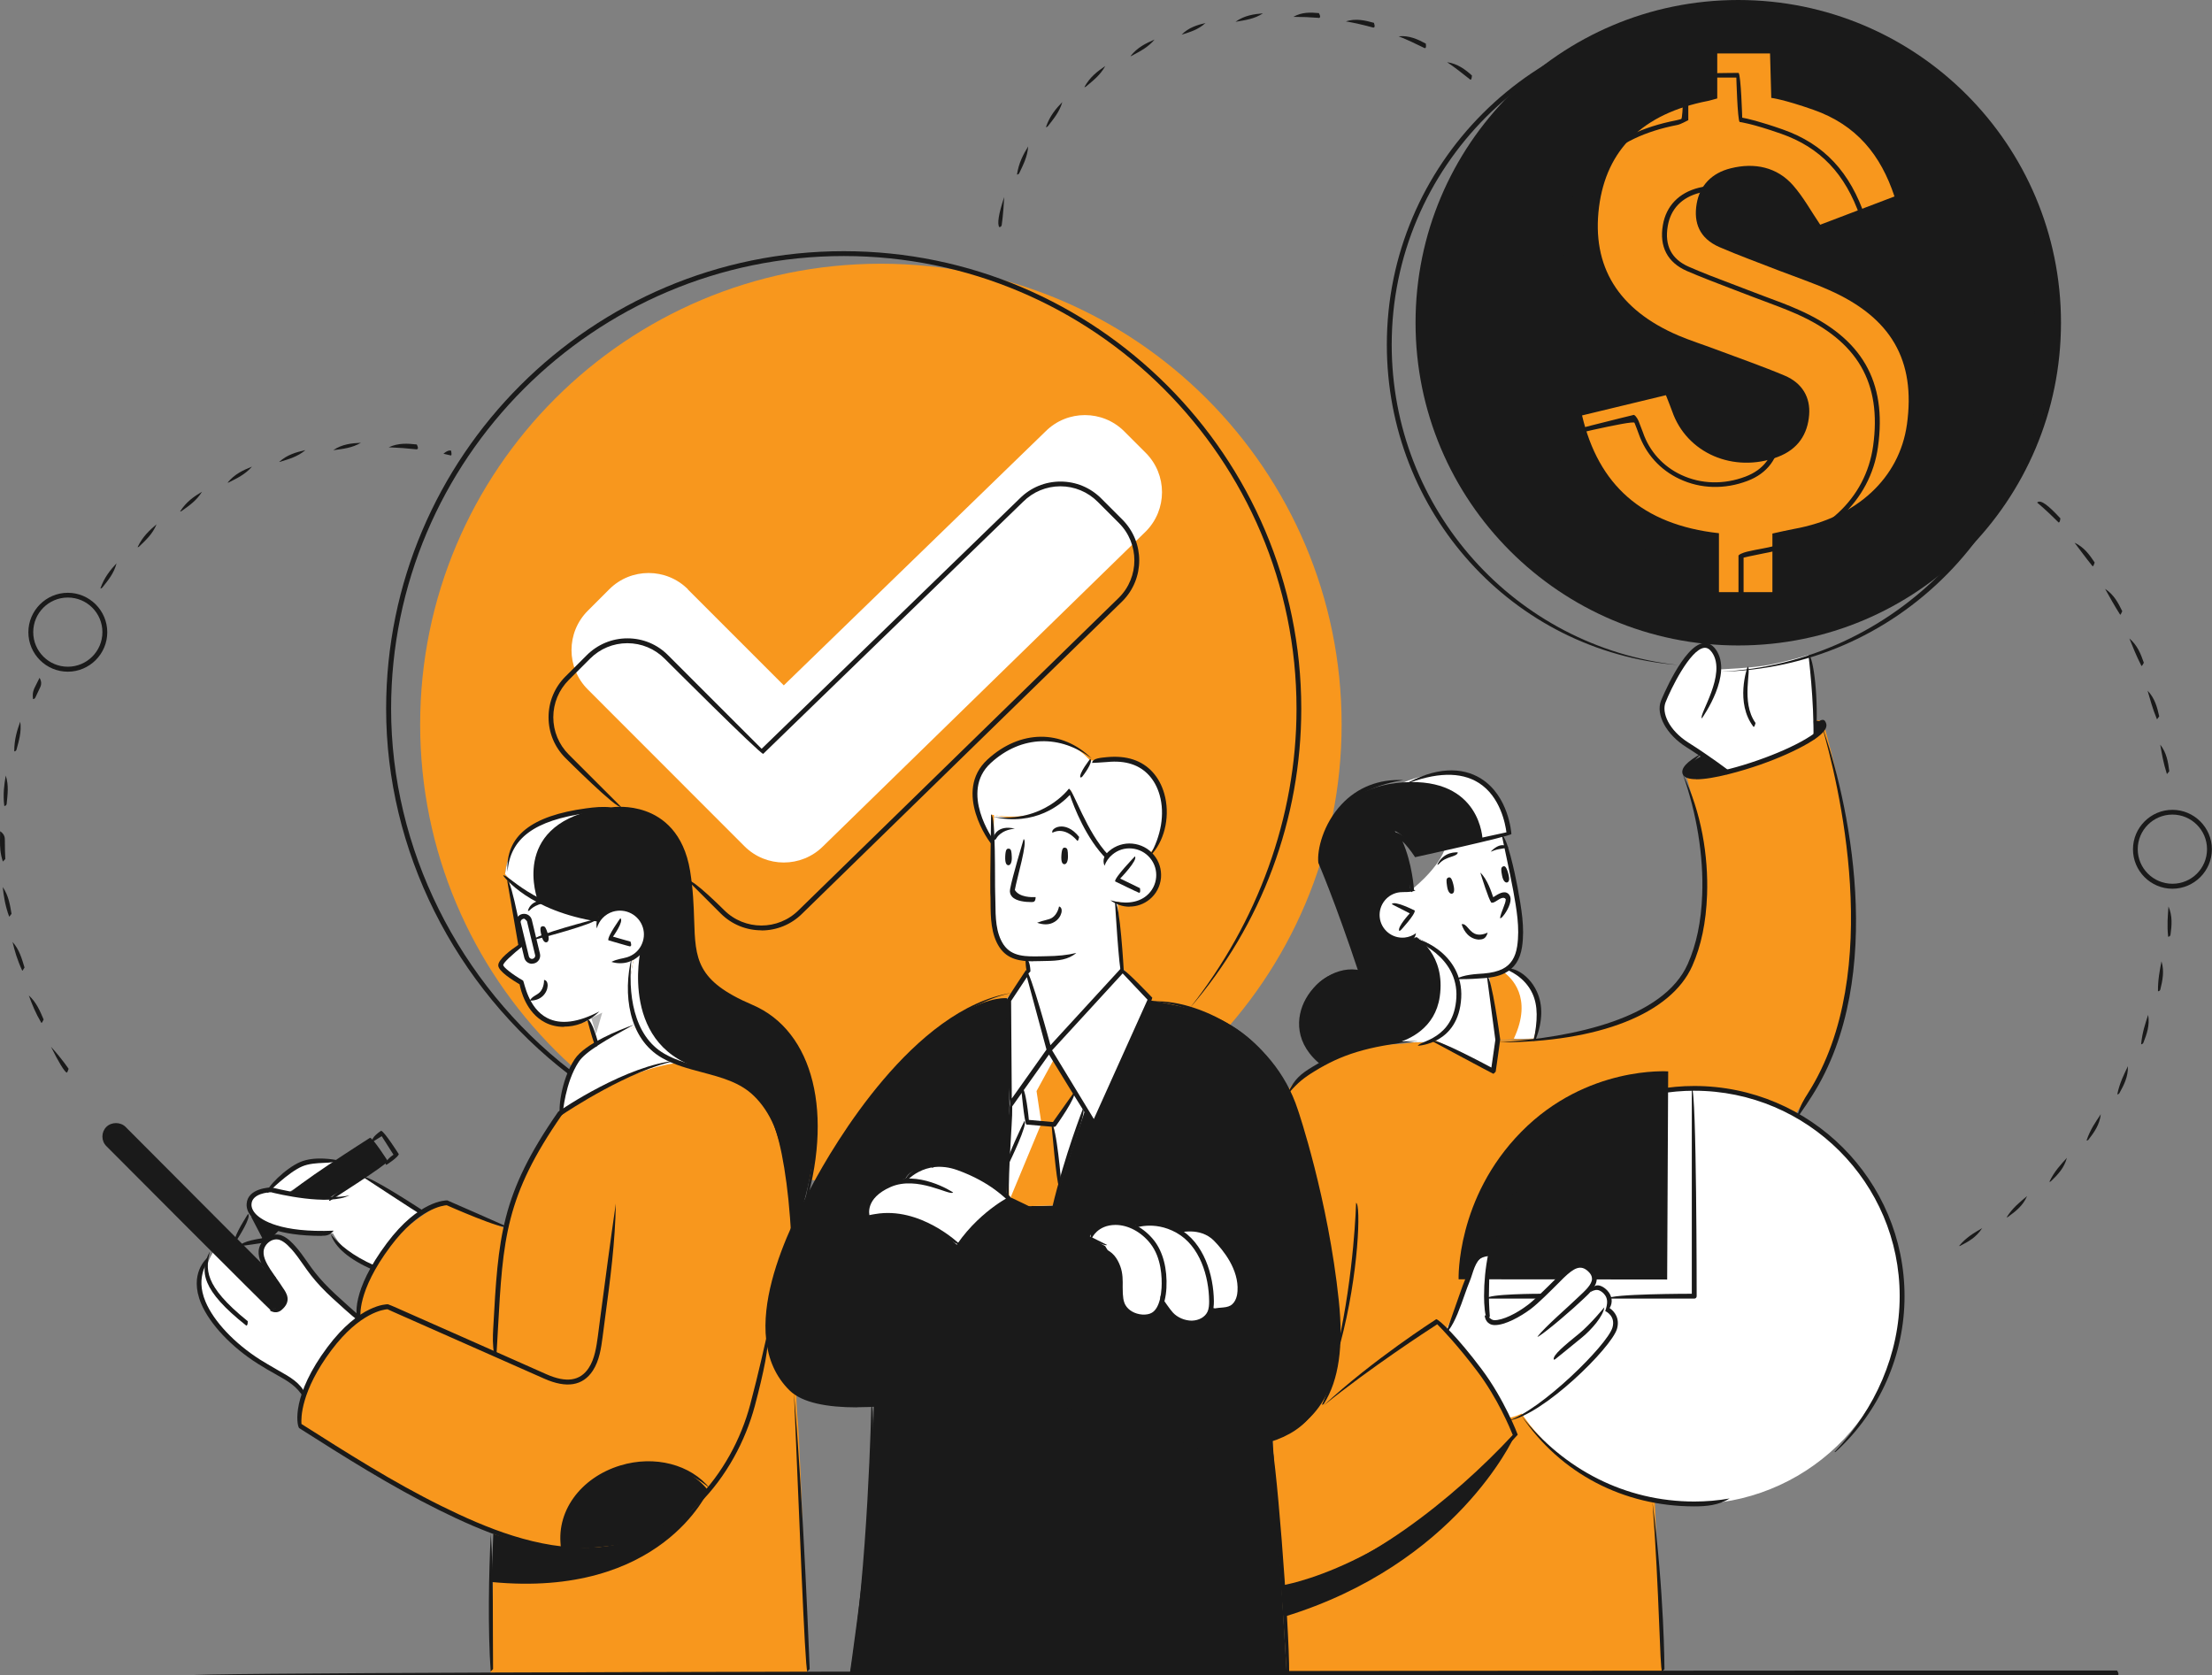 <?xml version="1.0" encoding="UTF-8"?>
<svg id="_Layer_" data-name="&amp;lt;Layer&amp;gt;" xmlns="http://www.w3.org/2000/svg" viewBox="0 0 195.69 148.21">
  <rect x="0" y="0" width="195.69" height="148.21" fill="#808080" stroke="none"/>
  <defs>
    <style>
      .cls-1 {
        fill: #f8971d;
      }

      .cls-2 {
        fill: #fff;
      }

      .cls-3 {
        fill: #b5b5b5;
      }

      .cls-4 {
        fill: #1a1a1a;
      }
    </style>
  </defs>
  <path class="cls-1" d="M118.69,64.08c0,22.51-18.25,40.76-40.76,40.76s-40.76-18.25-40.76-40.76S55.42,23.33,77.93,23.33s40.76,18.25,40.76,40.76Z"/>
  <path class="cls-1" d="M59.91,94.03s-5.85,1.24-10.35,4.44c0,0-4.01,5.55-4.87,10.2l-5.45-2.27s-7.33,3.44-7.55,10.17c0,0-5.68,5.41-5.22,9.5,0,0,12.14,7.9,17.26,9.35l-.33,12.56h28.02s-.59-20.08-.86-22.47c-.27-2.39-.17-16.71-.77-20.51-.6-3.8-.82-7.01-3.59-8.77-2.77-1.76-5.77-1.96-6.28-2.22Z"/>
  <path class="cls-1" d="M132.38,92s9,.34,13.71-3.01c4.72-3.35,4.51-6.67,4.72-10.65,.21-3.98-1.77-10.17-1.77-10.17l1.64-1.36,2.07,1.5s3.31-.87,5.5-2.06l2.19-1.2v-1.28s.74-.25,.91,.32c0,0,1.88,6.41,2.37,11.87,.49,5.46,1.27,13.4-4.71,22.35l-12.61,34.56,.64,15.14h-33.21l-1.25-20.72,1.39-30.87s1.27-2.23,6.21-3.62c0,0,2.06-.4,3.45-.44,1.39-.05,3.07-.49,3.07-.49l5.28,2.83,.17-2.7h.22Z"/>
  <path class="cls-4" d="M89.1,88.31s-5.56-.84-14.62,12.53c-9.06,13.36-5.91,19.91-5.91,19.91,0,0,.78,4.56,8.73,3.5,0,0-.09,5.86-.54,10.97-.46,5.11-1.57,12.78-1.57,12.78h38.64l-1.25-20.72s5.52-1.05,5.76-8.18c.24-7.12-2.57-17.56-3.21-19.63-.64-2.07-2.61-7.96-8.71-9.89-6.1-1.93-14.69-2.04-17.32-1.28Z"/>
  <path class="cls-2" d="M60.86,52.13c-1.92-1.92-5.04-1.92-6.96,0l-1.9,1.9c-1.92,1.92-1.92,5.04,0,6.96l13.86,13.87c1.92,1.92,5.04,1.92,6.96,0l28.54-27.84c1.92-1.92,1.92-5.04,0-6.96l-1.9-1.9c-1.92-1.92-5.04-1.92-6.96,0l-23.16,22.47-8.49-8.49Z"/>
  <path class="cls-2" d="M45.01,77.71l1.07,5.97s-1.74,1.27-1.79,1.71c-.04,.44,1.79,1.68,1.79,1.68,0,0,.91,5.05,6.08,3.18l.56,2,3.51-1.4s-.82-3.32-.17-6.02c0,0,1.5-1.07,.89-3.14-.61-2.07-3.36-1.53-4.01-.48-.35,.13-5.97-1.1-7.94-3.51Z"/>
  <path class="cls-2" d="M31.69,116.58s-3.5-2.88-4.75-4.93c-1.25-2.04-2.38-2.58-3.31-1.92-.93,.66-.41,2.32,.23,3.06,.64,.74,2.16,2.53,.88,2.95,0,0-.32,.41-1.21-.49-.89-.89-4.59-4.61-4.59-4.61,0,0-.57,.86-.59,1.33,0,0-.9,.38-.7,1.96,.2,1.58,1.25,3.93,4.15,5.74,2.9,1.82,4.91,2.88,5.08,3.75,0,0,1.91-4.74,4.82-6.86Z"/>
  <path class="cls-2" d="M99.32,85.8l-.46-6.04s2.61,.92,3.52-1.57c.9-2.49-1.43-3.53-2.64-3.36-1.21,.17-1.83,.96-1.83,.96,0,0-2.33-2.51-3.18-5.9,0,0-2.83,3.52-6.79,2.17,0,0-.14,5.86-.11,7.37,.03,1.51-.64,5.05,3.1,5.38v1.12s1.97,6.87,1.97,6.87l6.41-7Z"/>
  <path class="cls-2" d="M89.24,106.04s-1.58-1.97-4.15-2.6c-2.57-.64-4.59-.12-4.98,.84,0,0-3.97,.72-3.29,3.5,0,0,1.52-.62,3.94,.1,2.42,.71,4.05,2.39,4.05,2.39,0,0,2.27-3.2,4.43-4.22Z"/>
  <path class="cls-2" d="M96.37,109.46s.77-2,3.83-.99c0,0,2.4-.77,4.18,.51,0,0,1.03-.49,2.56,.15,1.52,.64,2.44,3.31,2.76,4.39,.32,1.08-.41,2.95-2.35,2.19-.17-.04-.38,1.46-2.02,1.32-1.65-.14-2.43-1.95-2.43-1.95,0,0-.45,1.63-1.87,1.41-1.42-.22-1.86-1.29-1.9-1.67-.04-.38,.07-1.97-.09-2.38-.16-.4-1.27-2.21-1.27-2.21l-1.4-.77Z"/>
  <path class="cls-2" d="M133.15,74.33l1.31,7.01s1.14,4.78-2.71,4.97l.63,5.68-.27,2.78-5.3-2.85s1.74-.58,2.14-2.85c.4-2.27-.18-3.7-1.52-4.67-1.34-.97-2.13-1.5-2.13-1.5,0,0-2.82,.97-3.38-1.42-.56-2.4,1.63-2.92,2.83-2.67,0,0,2.29-1.73,3.03-3.59,.74-1.86,1.11-4.04,1.11-4.04,0,0,3.45,2.04,4.26,3.15Z"/>
  <path class="cls-2" d="M152.57,68.17s-2.58-1.77-3.77-2.6c-1.19-.83-1.9-2.13-1.7-3.35,.2-1.22,2.68-4.76,3.29-5,.62-.24,1.48,.2,1.64,1.45,.15,1.24,.02,.55,.02,.55,0,0,3.05-.11,4.66-.44,1.61-.33,3.35-.85,3.35-.85,0,0,.6,4.38,.39,7.13,0,0-1.83,1.52-4.31,2.22-2.48,.7-3.57,.91-3.57,.91Z"/>
  <path class="cls-2" d="M37.17,107.35l-4.99-3.28-3.07,1.95-3.57-.54,4.29-2.77s-2.13-.34-3.2,.3c-1.07,.64-2.98,2.27-2.98,2.27,0,0-1.43,.18-1.62,1.14-.18,.96,1.03,2,2.98,2.33,1.94,.32,4.45,.36,4.45,.36,0,0,.97,1.97,3.39,3.05,0,0,1.8-2.48,2.35-3.04,.55-.55,1.97-1.76,1.97-1.76Z"/>
  <polygon class="cls-2" points="90.94 85.94 89.1 88.31 89.31 97.79 89.02 105.72 90.62 106.71 93.19 106.64 96.01 98.16 96.76 99.48 101.8 88.22 98.73 85.1 90.94 85.94"/>
  <polygon class="cls-1" points="92.9 92.8 90.56 96.42 90.93 99.26 89.31 102.33 89.15 105.8 90.62 106.71 93.19 106.64 93.74 104.98 93.68 104.29 93.19 99.26 95.1 96.76 92.9 92.8"/>
  <path class="cls-2" d="M101.77,75.4s1.53-1.31,1.1-4.1c-.43-2.79-.93-4.5-6.43-4.02,0,0-2.18-2.7-5.48-1.77-3.31,.92-4.42,2.76-4.71,4.43-.3,1.67,1.5,4.55,1.5,4.55l-.04-2.43s4.42,1.12,7.03-2.16c0,0,1.67,4.77,3.18,5.9,0,0,1.19-1.95,3.86-.39Z"/>
  <path class="cls-4" d="M71.01,106.71s1.57-4.81,.97-9.28c-.6-4.47-2.46-7.45-5.62-8.39-3.16-.94-4.62-3.23-5.02-4.8-.41-1.57-.03-5.41-.78-8.43-.75-3.02-3.31-4.41-6.48-4.17,0,0-8.69-.88-9.39,5.68,0,0,2.33,3.03,7.92,4.03,.25-.04,.78-.92,2.2-.97,1.42-.05,2.31,1.04,2.38,2.17,.06,1.13-1.03,2.06-1.03,2.06,0,0-.61,1.89-.37,4.22,.23,2.33,1.79,4.55,4.3,5.26,2.51,.71,6.59,1.2,7.92,4.29,1.33,3.1,1.86,6.38,1.9,7.93,.04,1.56,.11,2.63,.11,2.63l1.02-2.24Z"/>
  <path class="cls-4" d="M22.24,107.68l1.06,2.03,1.48-1.02s-2.22-.95-2.36-1.18c-.14-.23-.17,.16-.17,.16Z"/>
  <path class="cls-4" d="M28.95,106.07l5.17-3.23-1.34-2-7.32,4.76s2.78,.58,3.49,.48Z"/>
  <path class="cls-4" d="M49.62,136.99s-.31-5.5,5.2-7.08c5.5-1.58,7.83,1.96,7.83,1.96,0,0-3.01,3.81-6.51,4.53-3.5,.72-6.51,.59-6.51,.59Z"/>
  <path class="cls-4" d="M23.62,112.47l-12.66-12.62s-.87-.56-1.4,0c-.53,.56,0,1.4,0,1.4l14.5,14.55s.63-.02,.98-.37c.35-.34,.03-1.1-.08-1.29-.11-.19-1.34-1.67-1.34-1.67Z"/>
  <path class="cls-2" d="M56.24,90.85s-4.21,1.37-5.02,2.57c-.81,1.19-1.65,5.05-1.65,5.05,0,0,5.68-3.87,10.35-4.44,0,0-2.74-.63-3.67-3.18Z"/>
  <polygon class="cls-3" points="52.31 90.06 53.28 89.58 52.73 91.48 52.31 90.06"/>
  <path class="cls-4" d="M117.01,94.1s-2.55-1.5-1.56-5.09c.99-3.59,4.77-3.17,4.77-3.17l-3.37-9.69s0-6.47,7.31-6.94c0,0,2.63-1.16,4.91-.81,2.28,.34,3.92,2.39,4.42,5.11,.03,.28-8.21,2.21-8.21,2.21,0,0-.8-1.77-1.88-2.21,0,0,1.42,3.18,1.36,5.3,0,0-2.74-.56-2.79,1.95-.05,2.51,2.19,2.7,3.35,2.15,0,0,3.6,1.51,3.77,4.96,.17,3.45-2.96,4.34-2.96,4.34,0,0-3.49-.08-5.63,.58-2.14,.66-3.47,1.32-3.47,1.32Z"/>
  <path class="cls-1" d="M131.75,86.32l.76,5.68,3.16-.13s.79-2.13,.26-3.65c-.54-1.52-2.43-2.57-2.43-2.57,0,0-.86,.73-1.75,.67Z"/>
  <path class="cls-4" d="M182.33,28.55c0,15.77-12.78,28.55-28.55,28.55s-28.55-12.78-28.55-28.55S138.01,0,153.78,0s28.55,12.78,28.55,28.55Z"/>
  <path class="cls-1" d="M168.7,37.55c-.66,4.74-4.44,8.24-9.98,9.24-.6,.11-1.19,.25-1.92,.41v5.18h-4.73v-5.21c-6.81-.75-10.68-4.3-12.11-10.42,2.51-.6,4.88-1.18,7.42-1.79,.19,.5,.39,.96,.55,1.42,1.28,3.71,5.44,5.51,9.35,4.04,1.8-.68,2.64-2.03,2.77-3.72,.12-1.54-.6-2.81-2.16-3.47-2.02-.85-4.1-1.57-6.15-2.34-1.09-.41-2.2-.76-3.26-1.21-5.33-2.28-7.68-6.11-7.02-11.36,.65-5.11,3.89-8.27,9.63-9.39,.23-.05,.46-.12,.83-.22v-3.98h4.67l.11,3.93s1.04,.11,3.72,1.05c3.82,1.34,5.96,3.99,7.18,7.67-2.19,.84-4.38,1.67-6.57,2.5-.82-1.21-1.48-2.43-2.39-3.47-1.42-1.63-3.42-2.05-5.53-1.52-1.66,.41-2.73,1.5-3.01,3.13-.29,1.69,.25,3.06,1.99,3.83,1.73,.75,3.51,1.39,5.27,2.08,1.48,.57,2.99,1.08,4.43,1.72,5.53,2.44,7.7,6.23,6.91,11.91Z"/>
  <circle class="cls-2" cx="149.78" cy="114.68" r="18.37" transform="translate(.44 229.94) rotate(-75.1)"/>
  <path class="cls-4" d="M129.04,113.17l18.45,.02,.09-18.41s-7.21-.53-12.99,5.34c-5.79,5.87-5.55,13.04-5.55,13.04Z"/>
  <path class="cls-2" d="M127.98,117.56s.86-1.7,1.43-3.23c.57-1.53,.79-3.07,2.25-3.21,0,0-.21,3.19-.16,4.02,.04,.83-.18,1.9,.87,1.74,1.05-.15,2.43-.65,3.95-2.14,1.52-1.49,2.68-3.26,3.97-2.69,1.29,.58,.58,1.68,.58,1.68,0,0,.76,.06,1.33,.76,.57,.7-.17,1.37-.17,1.37,0,0,.89,.34,.9,1.18,0,.84-.81,2.05-2.66,3.74-1.85,1.7-4.76,4.31-6.83,4.66,0,0-1.44-2.59-2.66-4.37-1.21-1.78-2.95-3.52-2.95-3.52h.15Z"/>
  <path class="cls-4" d="M133.93,127.14s-5.1,11.24-20.32,15.88l-.26-2.76s9.86-1.42,20.57-13.12Z"/>
  <path class="cls-4" d="M62.65,131.87s-4.13,9.54-19.17,8.08l.16-4.26s5.08,1.8,9.43,1.31c4.35-.49,8.55-3.01,9.59-5.13Z"/>
  <path class="cls-4" d="M152.64,68.31l-1.96-1.5s-1.91,.91-1.64,1.6c.28,.69,3.6-.1,3.6-.1Z"/>
  <path class="cls-4" d="M160.45,63.77l.04,1.39s.73-.64,.73-1.07-.78-.32-.78-.32Z"/>
  <path class="cls-2" d="M52.74,71.61c-2.46,.05-7.53,.77-8.06,5.72,0,0,.89,1.15,2.87,2.26,.03,0-2.44-6.41,5.19-7.98Z"/>
  <path class="cls-2" d="M62.51,94.66c-7.82-1.78-5.84-10.59-5.84-10.59-.35,.37-.53,.53-.53,.53,0,0-.61,1.89-.37,4.22,.23,2.33,1.79,4.55,4.3,5.26,1.06,.3,2.4,.56,3.69,.99-.31-.16-.72-.3-1.25-.42Z"/>
  <path class="cls-2" d="M129.06,68.4c-2.28-.34-4.91,.81-4.91,.81,6.9-.46,7.01,5.09,7.01,5.09l2.35-.51c-.52-3-2.17-5.04-4.45-5.39Z"/>
  <path class="cls-2" d="M129.07,87.86c-.17-3.45-3.77-4.96-3.77-4.96,0,0,2.62,1.53,2.07,5.28-.41,2.78-2.68,3.77-3.83,4.1,1.4-.1,2.57-.08,2.57-.08,0,0,3.13-.89,2.96-4.34Z"/>
  <path class="cls-2" d="M133.93,91.87c-.03,.07,1.74,0,1.74,0,0,0,.79-2.13,.26-3.65-.54-1.52-2.43-2.57-2.43-2.57,0,0-.2,.16-.5,.33,.67,.47,2.64,2.25,.93,5.89Z"/>
  <polygon class="cls-2" points="93.19 93.79 91.7 96.52 92.13 99.38 89.31 106.16 89.1 102.4 90.81 99.22 90.46 96.25 92.85 92.95 93.19 93.79"/>
  <g>
    <path class="cls-4" d="M120.21,86.06c-2.13-6.41-3.57-9.7-3.58-9.73-.13-1.14,.43-3.44,2.05-5.17,1.4-1.5,3.3-2.26,5.48-2.15-2.08,.33-3.85,1.03-5.17,2.44-1.51,1.61-2.05,3.73-1.95,4.74,.15,.35,1.55,3.64,3.38,9.6-.16,.27-.18,.28-.2,.28Z"/>
    <path class="cls-4" d="M129.23,86.62c-.16,0-.31,0-.46,0,.74-.41,1.78-.45,2.49-.5,.71-.06,1.24-.19,1.68-.41,.71-.36,1.13-1.01,1.28-2,.25-1.64-.06-3.31-.35-4.94-.26-1.41-1-4.8-1-4.84,.42-.06,1.16,3.34,1.38,4.53,.34,1.89,.66,3.6,.4,5.31-.17,1.13-.67,1.88-1.51,2.31-.64,.33-1.35,.41-1.84,.45-.58,.05-1.38,.09-2.06,.09Z"/>
    <path class="cls-4" d="M128.13,77.63c.16-.05,.29,0,.44,.6,.17,.67,.01,.82-.14,.83-.15,.02-.34-.16-.41-.65-.07-.48-.1-.71,.12-.78Z"/>
    <path class="cls-4" d="M132.96,76.65c.16-.06,.29-.01,.46,.58,.19,.66,.04,.81-.11,.84-.15,.02-.34-.15-.43-.63-.09-.48-.12-.71,.09-.79Z"/>
    <path class="cls-4" d="M131.88,75.34c.77-.79,1.27-.59,1.57-.41-.47,.21-.82,.09-1.49,.39-.03,.01-.06,.02-.09,.02Z"/>
    <path class="cls-4" d="M127.15,76.5c.58-1.23,1.78-1.1,1.82-1.09-.06,.42-1.07,.31-1.66,1.01-.04,.05-.1,.08-.16,.08Z"/>
    <path class="cls-4" d="M124.07,83.37c-1.24,0-2.3-.94-2.43-2.19-.14-1.34,.84-2.54,2.18-2.68,.49-.04,.97,.05,1.4,.28-.56,.19-.96,.11-1.36,.15-1.1,.11-1.91,1.1-1.8,2.21,.11,1.1,1.1,1.91,2.21,1.8,.36-.04,.71-.17,1-.39-.1,.61-.52,.77-.96,.82-.08,0-.17,.01-.25,.01Z"/>
    <path class="cls-4" d="M123.78,82.34c-.16-.36,.94-1.54,.94-1.54l-1.59-.81c.19-.38,2.03,.56,2.03,.56,.06,.34-1.23,1.73-1.23,1.73-.04,.04-.1,.07-.16,.07Z"/>
    <path class="cls-4" d="M132.11,94.99c-.1-.03-5.4-2.88-5.4-2.88,.2-.38,5.23,2.33,5.23,2.33l.35-2.45-.75-5.65c.42-.05,1.18,5.62,1.18,5.62,0,.06-.4,2.84-.4,2.84-.15,.18-.18,.18-.21,.18Z"/>
    <path class="cls-4" d="M117.01,94.31c-2.53-1.92-2.4-4.34-1.48-5.97,.99-1.77,3.22-3.13,5.24-2.37-1.95-.28-3.96,.97-4.86,2.58-1.08,1.92-.62,3.93,1.24,5.38,0,.35-.07,.38-.13,.38Z"/>
    <path class="cls-4" d="M135.67,92.08c.37-1.79,.4-3.1-.1-4.19-.69-1.51-2.19-2.07-2.21-2.08,.21-.38,1.83,.22,2.6,1.9,.55,1.19,.52,2.62-.09,4.23-.03,.08-.11,.14-.2,.14Z"/>
    <path class="cls-4" d="M125.43,92.52c.12-.43,3.2-.58,3.41-4.26,.21-3.72-3.81-5.12-3.85-5.13,.18-.39,4.51,1.12,4.28,5.15-.23,4.07-3.79,4.23-3.83,4.23h0Z"/>
    <path class="cls-4" d="M132.7,81.24c.09-.6,.52-1.3,.51-1.7-.18-.26-.56-.01-.76,.12-.22,.14-.36,.23-.52,.19-.25-.33-.85-2.27-.97-2.66,.64,.61,.99,1.75,1.14,2.18,.45-.29,.96-.62,1.33-.31,.09,.08,.2,.22,.21,.46,.02,.56-.5,1.38-.79,1.65-.04,.04-.1,.06-.15,.06Z"/>
    <path class="cls-4" d="M130.89,83.12c-.22,0-.43-.05-.62-.14-.72-.34-.95-1.18-.96-1.22,.41-.1,.61,.58,1.14,.83,.32,.15,.71,.12,1.16-.09-.14,.54-.44,.61-.73,.61Z"/>
  </g>
  <g>
    <path class="cls-4" d="M29.11,106.23c-.11-.39,4.72-3.46,4.72-3.46l-1.04-1.64-7.13,4.52c-.23-.36,7.08-5,7.08-5,.29,.06,1.57,2.07,1.57,2.07-.07,.3-5.08,3.48-5.08,3.48-.04,.02-.08,.03-.11,.03Z"/>
    <path class="cls-4" d="M34.13,103.05c-.11-.39,.68-.9,.68-.9l-1.04-1.64-.8,.5c-.23-.36,.75-.98,.75-.98,.29,.07,1.56,2.07,1.56,2.07-.07,.29-1.04,.91-1.04,.91-.04,.02-.08,.03-.11,.03Z"/>
    <path class="cls-4" d="M21.27,110.24c-.03-.43,1.88-.69,1.88-.69l1.56-.99c.23,.36-1.37,1.37-1.37,1.37-.09,.03-2.04,.3-2.04,.3,0,0-.02,0-.03,0Z"/>
    <path class="cls-4" d="M20.81,109.73c-.18-.33,1.13-2.34,1.13-2.34,.36,.23-.95,2.24-.95,2.24-.04,.06-.11,.1-.18,.1Z"/>
  </g>
  <path class="cls-4" d="M28.46,109.33c-3.93,0-5.5-.97-6.1-1.58-.38-.38-.57-.82-.54-1.25,.08-1.41,2.09-1.45,2.18-1.46,.1,.02,5.05,1.26,6.93,.69-1.82,.99-6.49-.14-6.95-.26-.21,0-1.68,.1-1.73,1.05-.02,.31,.13,.63,.42,.92,.49,.49,2.14,1.62,6.85,1.43-.36,.44-.71,.45-1.05,.45Z"/>
  <path class="cls-4" d="M23.62,105.51c-.08-.44,1.64-2.16,2.93-2.71,1.31-.57,3.13-.19,3.21-.18-.11,.42-1.86,.06-3.04,.57-1.21,.52-2.93,2.24-2.94,2.26-.04,.04-.1,.06-.15,.06Z"/>
  <path class="cls-4" d="M37.17,107.4c-.12-.04-4.98-3.23-4.98-3.23,.23-.36,5.1,2.84,5.1,2.84,.02,.36-.05,.39-.12,.39Z"/>
  <path class="cls-4" d="M33.04,112.36c-2.17-.96-3.38-1.99-3.78-3.18,.76,.93,1.89,1.89,3.87,2.77,.07,.36,0,.41-.09,.41Z"/>
  <path class="cls-4" d="M47.07,85.26c-.32,0-.62-.22-.69-.55l-.72-2.99c-.09-.39,.15-.77,.53-.86,.18-.04,.37-.02,.54,.08,.16,.1,.28,.26,.32,.44l.72,2.99c.09,.38-.14,.77-.53,.86-.06,.01-.11,.02-.17,.02Zm-.72-3.99c-.22,.04-.32,.2-.28,.35l.72,2.99c.04,.15,.19,.25,.34,.21,.15-.04,.25-.19,.21-.34l-.72-2.99c-.18-.2-.23-.22-.28-.22Z"/>
  <path class="cls-4" d="M47.2,83.15c-.05-.42,5.6-1.87,5.6-1.87,.1,.41-5.55,1.86-5.55,1.86-.02,0-.04,0-.05,0Z"/>
  <path class="cls-4" d="M43.41,147.87c-.26-3.74-.17-8.67,.01-12.19,.25,3.53,.16,8.45,.2,11.97-.21,.22-.21,.22-.21,.22Z"/>
  <path class="cls-4" d="M43.73,119.89c-.17-.95-.13-1.64-.1-2.31,.45-8.17,.66-11.9,5.75-19.23,.3-.22,6.06-4.13,10.5-4.53-4.13,.8-9.7,4.49-10.17,4.81-5,7.21-5.21,10.9-5.66,18.98-.04,.66-.07,1.36-.12,2.08,0,.11-.1,.2-.21,.2Z"/>
  <path class="cls-4" d="M71.42,147.87c-.22-.35-.75-14.7-1.18-24.64,.85,9.93,1.38,24.28,1.39,24.42-.21,.22-.21,.22-.21,.22Z"/>
  <path class="cls-4" d="M51.68,137.33c-4.61,0-9.05-1.87-12.81-3.73-4.31-2.13-8.43-4.74-12.41-7.27-.23-.32-.65-2.94,2.51-7.16,2.85-3.81,5.24-3.79,5.35-3.79,.08,.02,.57,.23,.57,.23,4.49,1.98,8.97,3.97,13.45,5.96,1.76,.78,2.98,.6,3.74-.55,.54-.82,.68-1.88,.81-2.8l.23-1.77c.43-3.27,.88-6.66,1.36-9.98-.05,3.38-.5,6.77-.94,10.04l-.23,1.77c-.13,.97-.28,2.08-.87,2.98-.88,1.34-2.32,1.57-4.27,.71-4.48-1.99-8.97-3.97-13.45-5.95l-.44-.2c-.3,.02-2.44,.26-4.96,3.62-2.72,3.63-2.69,6.04-2.65,6.53,4,2.54,8.11,5.15,12.39,7.26,3.91,1.93,8.55,3.87,13.31,3.67,7.43-.32,12.39-6.58,14-12.65,.73-2.73,1.39-5.76,1.4-5.79,.41,.12-.26,3.16-.99,5.9-1.66,6.22-6.75,12.65-14.4,12.97-.24,.01-.47,.02-.71,.02Z"/>
  <path class="cls-4" d="M31.69,116.79c-.23-.27-.63-2.59,2.53-6.81,2.85-3.81,5.23-3.79,5.35-3.79,.08,.02,5.21,2.29,5.21,2.29-.17,.39-5.26-1.86-5.26-1.86-.3,.02-2.44,.26-4.96,3.62-3.03,4.04-2.66,6.28-2.66,6.3-.18,.25-.2,.25-.21,.25Z"/>
  <path class="cls-4" d="M46.7,80.59c.16-.71,1.04-1.23,2.05-.66-1.18-.18-1.86,.56-1.89,.59-.04,.05-.1,.07-.16,.07Z"/>
  <path class="cls-4" d="M70.89,107.4c2.46-8.72,.74-15.89-4.48-18.11-5.22-2.23-5.29-4.37-5.41-7.91-.04-1.23-.09-2.63-.36-4.28-1-6.08-6.31-5.29-6.53-5.25-.7-.07-1.28-.05-2.21,.08-4.62,.64-6.78,2.23-7,5.19-.2-3.18,2.14-4.96,6.94-5.61,.81-.11,1.46-.17,2.22-.09,.22-.03,1.58-.2,3.07,.34,1.48,.53,3.36,1.88,3.92,5.27,.27,1.67,.32,3.08,.36,4.33,.11,3.49,.18,5.41,5.15,7.53,5.44,2.32,7.26,9.69,4.52,18.35-.03,.09-.11,.15-.2,.15Z"/>
  <path class="cls-4" d="M49.9,90.84c-.62,0-1.18-.13-1.68-.39-1.69-.87-2.16-2.88-2.25-3.37-.62-.37-1.87-1.15-1.89-1.67-.02-.54,1.15-1.4,1.77-1.82l-.98-5.69c.42-.07,1.43,5.75,1.43,5.75-1,.81-1.79,1.52-1.78,1.73,.02,.2,.84,.84,1.76,1.37,.11,.18,.45,2.45,2.14,3.31,1.17,.6,2.73,.4,4.61-.59-1.04,1.03-2.16,1.35-3.13,1.35Z"/>
  <path class="cls-4" d="M48,81.94c-.17,.02-.26,.13-.12,.73,.15,.67,.36,.73,.5,.68,.15-.05,.23-.3,.08-.76-.15-.47-.23-.68-.46-.65Z"/>
  <path class="cls-4" d="M46.87,88.52c.2-.38,.59-.47,.85-.71,.44-.4,.41-1.11,.41-1.12,.43,.02,.46,.89-.12,1.43-.29,.27-.67,.4-1.14,.4Z"/>
  <path class="cls-4" d="M54.85,85.21c-.26,0-.51-.04-.76-.12,.54-.27,.98-.28,1.39-.41,.54-.17,.98-.53,1.24-1.03,.26-.5,.32-1.07,.15-1.61-.17-.54-.54-.98-1.04-1.24-.5-.26-1.07-.31-1.61-.15-.7,.22-1.23,.77-1.42,1.48-.19-.96,.45-1.63,1.29-1.89,.65-.2,1.33-.14,1.94,.18,.6,.32,1.04,.85,1.24,1.49,.2,.65,.14,1.34-.18,1.94-.32,.6-.85,1.04-1.49,1.25-.25,.08-.5,.11-.76,.11Z"/>
  <path class="cls-4" d="M55.72,83.72c-.06,0-1.9-.54-1.9-.54-.11-.33,1.06-1.95,1.06-1.95,.35,.25-.65,1.63-.65,1.63l1.55,.44c.12,.36,.03,.42-.06,.42Z"/>
  <path class="cls-4" d="M49.57,98.69c-.2-.35,.01-3.08,1.27-4.99,.92-1.4,3.97-2.6,5.23-3.05-2.41,1.31-4.28,2.38-4.87,3.28-1.2,1.82-1.41,4.53-1.41,4.56,0,.11-.1,.2-.21,.2Z"/>
  <path class="cls-4" d="M69.99,109.36c-.21-4.48-.9-8.34-1.54-9.81-.45-1.04-1.04-1.91-1.75-2.6-1.24-1.21-2.86-1.63-4.58-2.09-1.21-.32-2.46-.65-3.55-1.27-2.98-1.7-3.49-5.71-2.68-8.93-.36,3.16,.11,6.96,2.89,8.56,1.04,.6,2.26,.92,3.44,1.23,1.7,.45,3.45,.91,4.77,2.2,.75,.73,1.37,1.65,1.84,2.73,.66,1.51,1.36,5.44,1.36,9.77,0,.12-.1,.21-.21,.21Z"/>
  <path class="cls-4" d="M52.95,81.54c-6.15-.96-8.35-3.97-8.44-4.09,.37-.22,2.55,2.75,8.47,3.67,.16,.35,.07,.43-.03,.43Z"/>
  <path class="cls-4" d="M52.73,92.6c-.21-.16-.77-2.39-.77-2.39,.41-.1,.98,2.13,.98,2.13-.17,.26-.19,.27-.21,.27Z"/>
  <path class="cls-4" d="M31.69,116.8c-.14-.06-.5-.33-2.3-1.98-.73-.67-1.34-1.32-1.86-1.98-.25-.31-.47-.64-.7-.96-.32-.46-.66-.94-1.03-1.36-.12-.13-.24-.25-.36-.37-.17-.16-.41-.36-.69-.46-.28-.1-.61-.05-.89,.14-.31,.21-.52,.54-.54,.88-.04,.54,.29,1.1,.59,1.58,.17,.26,.34,.51,.52,.76,.2,.28,.41,.58,.6,.88,.3,.43,.83,1.18-.15,1.98-.21,.16-.55,.3-1.03,.01,.51-.19,.66-.26,.76-.34,.67-.55,.38-.96,.15-1.29-.27-.43-.48-.71-.68-.99-.18-.26-.37-.51-.54-.78-.34-.54-.7-1.17-.66-1.84,.03-.47,.31-.93,.74-1.21,.39-.26,.86-.33,1.26-.19,.35,.12,.64,.36,.84,.55,.14,.13,.27,.26,.39,.4,.4,.44,.74,.93,1.07,1.4,.22,.32,.45,.64,.69,.94,.5,.64,1.1,1.27,1.81,1.93,1.77,1.62,2.13,1.9,2.14,1.91,0,.35-.07,.38-.13,.38Z"/>
  <path class="cls-4" d="M21.79,117.27c-3.96-3.13-4.16-4.82-3.23-6.55-.33,1.51-.63,2.95,3.36,6.16,0,.35-.07,.38-.13,.38Z"/>
  <path class="cls-4" d="M26.87,123.65c-.63-1.04-1.34-1.44-2.52-2.1-.45-.25-.96-.54-1.54-.91-2.33-1.47-4.25-3.51-5.01-5.31-1.13-2.68,.52-4.04,.54-4.05,.21,.38-1.15,1.51-.15,3.89,.73,1.73,2.58,3.69,4.84,5.12,.57,.36,1.08,.64,1.52,.9,1.21,.68,2,1.13,2.5,2.16-.13,.3-.16,.31-.19,.31Z"/>
  <path class="cls-4" d="M49.66,137.08c-.58-3.32,1.7-6.37,5.22-7.44,3.03-.92,6.22-.1,7.94,2.05-1.95-1.75-4.96-2.52-7.82-1.64-3.26,.99-5.47,3.91-5.13,6.79-.2,.24-.2,.24-.21,.24Z"/>
  <g>
    <path class="cls-4" d="M149.89,114.88h-7.61c0-.43,7.39-.43,7.39-.43v-18.17c.43,0,.43,18.39,.43,18.39,0,.12-.1,.21-.21,.21Z"/>
    <path class="cls-4" d="M136.32,114.88h-4.81c0-.43,4.81-.43,4.81-.43,.21,.33,.12,.43,0,.43Z"/>
    <path class="cls-4" d="M162.29,128.45c3.62-3.81,5.77-8.7,5.77-13.79,0-10.02-8.15-18.17-18.17-18.17-8.61,0-16.1,6.11-17.81,14.54,1.33-8.71,9-14.96,17.81-14.96,10.26,0,18.6,8.34,18.6,18.6,0,5.21-2.21,10.22-6.06,13.73-.04,.04-.09,.06-.14,.06Z"/>
    <path class="cls-4" d="M131.58,116.7c-.22-.24-.29-1.29-.29-2.04,0-1.25,.12-2.5,.37-3.72,.18,1.27,.06,2.5,.06,3.72,0,.74,.08,1.8,.08,1.81-.2,.23-.21,.23-.21,.23Z"/>
    <path class="cls-4" d="M149.89,133.26c-6.27,0-11.84-2.92-15.28-8,3.72,4.72,9.16,7.57,15.28,7.57,1.05,0,2.11-.09,3.13-.27-.98,.6-2.05,.7-3.13,.7Z"/>
  </g>
  <path class="cls-4" d="M154.02,54.54h-4.73c-.21-.21-.21-5.23-.21-5.23-6.67-.79-10.63-4.25-12.11-10.56,.16-.26,7.58-2.05,7.58-2.05,.25,.13,.42,.57,.42,.57,.13,.34,.26,.66,.38,.99,.57,1.67,1.78,3,3.38,3.75,1.75,.82,3.77,.88,5.69,.15,1.61-.61,2.5-1.8,2.63-3.54,.11-1.5-.61-2.66-2.03-3.26-1.44-.6-2.93-1.15-4.38-1.68-.59-.22-1.18-.43-1.77-.65-.37-.14-.75-.27-1.13-.41-.71-.25-1.44-.51-2.14-.81-5.42-2.32-7.83-6.22-7.14-11.58,.66-5.22,3.96-8.44,9.8-9.58,.15-.03,.29-.07,.47-.12,.19-.05,.19-3.87,.19-3.87,.21-.21,4.89-.21,4.89-.21,.21,.21,.32,3.96,.32,3.96,.41,.07,1.5,.31,3.58,1.04,3.65,1.28,5.97,3.76,7.32,7.8-.13,.27-6.69,2.77-6.69,2.77-.51-.46-.76-.85-1-1.22-.52-.82-1.02-1.6-1.63-2.3-1.28-1.47-3.18-1.99-5.32-1.45-1.6,.4-2.59,1.42-2.85,2.96-.29,1.71,.33,2.92,1.87,3.59,1.23,.54,2.52,1.03,3.77,1.5,.5,.19,1,.38,1.49,.57,.5,.19,1,.38,1.5,.57,.97,.36,1.98,.73,2.94,1.16,5.61,2.48,7.84,6.33,7.03,12.14-.67,4.8-4.56,8.41-10.15,9.42-.41,.08-.81,.16-1.26,.26l-.48,.11v5.01c0,.12-.1,.21-.21,.21Zm-4.52-.43h4.3v-4.97c.17-.21,.82-.35,.82-.35,.45-.1,.86-.19,1.28-.26,5.49-1,9.15-4.39,9.81-9.07,.78-5.59-1.38-9.3-6.78-11.69-.95-.42-1.95-.79-2.91-1.15-.5-.19-1.01-.37-1.51-.57-.5-.19-.99-.38-1.49-.57-1.25-.48-2.54-.97-3.79-1.51-1.71-.75-2.45-2.15-2.12-4.06,.29-1.69,1.42-2.86,3.17-3.3,2.32-.57,4.35-.01,5.75,1.59,.63,.72,1.13,1.52,1.67,2.35,.21,.33,.42,.66,.64,.99l6.22-2.37c-1.31-3.79-3.53-6.13-6.99-7.34-2.62-.92-3.66-1.04-3.67-1.04-.19-.21-.29-3.93-.29-3.93h-4.25v3.77c-.69,.36-.85,.4-1,.43-5.64,1.1-8.82,4.2-9.46,9.21-.66,5.15,1.66,8.9,6.89,11.14,.69,.3,1.41,.55,2.12,.8,.38,.13,.76,.27,1.14,.41,.59,.22,1.18,.43,1.76,.65,1.45,.53,2.95,1.08,4.4,1.69,1.6,.68,2.42,1.99,2.29,3.68-.14,1.89-1.15,3.24-2.9,3.9-2.02,.77-4.16,.71-6.02-.17-1.71-.8-2.99-2.22-3.61-4-.11-.32-.24-.64-.37-.97-.11-.27-7.14,1.43-7.14,1.43,1.49,6.04,5.37,9.33,11.88,10.05,.19,.21,.19,5.21,.19,5.21Z"/>
  <path class="cls-4" d="M118.36,119.02c1.44-6.4,1.61-12.55,1.61-12.61,.43,.07,.26,6.26-1.4,12.45-.03,.1-.11,.16-.21,.16Z"/>
  <path class="cls-4" d="M147.04,147.87c-.21-.28-.23-6.88-.85-14.99,1.05,8.1,1.06,14.71,1.06,14.78l-.21,.21Z"/>
  <path class="cls-4" d="M113.52,140.45c6.95-1.42,15.03-7.82,20.31-13.51-.24-.6-1.35-3.26-3.11-5.59-1.77-2.35-3.17-3.8-3.57-4.2-.9,.58-5.83,3.78-10.07,7.2,4.41-4.1,9.93-7.61,9.98-7.65,.28,.04,1.88,1.58,4,4.4,2.02,2.68,3.2,5.78,3.21,5.82-5.36,5.99-13.59,12.51-20.72,13.53,0,0-.02,0-.03,0Z"/>
  <path class="cls-4" d="M113.97,96.63c.54-1.16,1.1-1.63,2.15-2.26,2.3-1.4,4.66-2.27,9.3-2.27-4.54,.43-6.84,1.27-9.08,2.64-1.01,.61-1.54,1.06-2.21,1.83-.04,.05-.1,.07-.16,.07Z"/>
  <path class="cls-4" d="M132.59,92.21c6.69-.43,14.59-2.14,16.72-6.93,.77-1.73,1.19-3.74,1.28-6.14,.13-3.39-.48-7.18-1.72-10.67,1.65,3.39,2.27,7.24,2.15,10.69-.09,2.45-.52,4.51-1.31,6.29-1.88,4.23-8.27,6.76-17.11,6.76Z"/>
  <path class="cls-4" d="M159.01,98.7c.25-.92,.62-1.49,.93-1.98,6.86-10.76,2.66-27.66,1.21-32.59,2.29,6.25,5.92,22.2-.85,32.82-.31,.49-.69,1.07-1.11,1.66-.04,.06-.11,.09-.17,.09Z"/>
  <path class="cls-4" d="M152.75,68.52c-.15-.06-1.81-1.32-3.57-2.43-1.75-1.1-2.71-2.85-2.24-4.09,.02-.05,1.98-4.9,3.77-5.11,.29-.03,.72,.04,1.1,.59,1.5,2.17-1.14,5.91-1.25,6.07-.32-.28,2.23-3.91,.9-5.83-.21-.3-.44-.44-.7-.41-1.24,.15-2.96,3.65-3.42,4.84-.34,.89,.27,2.44,2.07,3.57,1.78,1.12,3.46,2.39,3.47,2.4,0,.36-.06,.38-.13,.38Z"/>
  <path class="cls-4" d="M160.43,65.41c.07-3.42-.44-7.43-.44-7.47,.43-.01,.94,4.04,.65,7.28-.01,.11-.1,.19-.21,.19Z"/>
  <g>
    <path class="cls-4" d="M133.44,125.67c2.83-.87,8.75-6.67,9.21-8.23,.3-1.03-.6-1.44-.64-1.46,.25-.71,.23-1.16-.12-1.53-.13-.14-.26-.23-.4-.29-.22-.09-.47-.05-.78,.13,.21-.61,.59-.66,.93-.52,.19,.08,.38,.21,.55,.39,.44,.47,.51,1.06,.21,1.56,.43,.29,.92,.91,.65,1.84-.49,1.66-6.53,7.63-9.58,8.11-.01,0-.02,0-.03,0Z"/>
    <path class="cls-4" d="M136.01,118.25c.69-.9,2.94-2.83,3.55-3.44,.7-.65,1.28-1.18,1.28-1.69,0-.23-.11-.44-.35-.66-.66-.61-1.24-.29-2.14,.57-.12,.12-.3,.3-.51,.51-.69,.69-1.72,1.72-2.37,2.22-.92,.7-2.35,1.5-3.28,1.46-.65-.03-.83-.58-.84-.86,.43,.06,.46,.41,.86,.43,.73,0,1.92-.56,2.99-1.38,.62-.48,1.65-1.5,2.33-2.18,.21-.22,.39-.4,.52-.51,.65-.63,1.64-1.58,2.73-.58,.32,.3,.48,.63,.48,.98,0,.7-.66,1.3-1.14,1.75-.91,.88-3.16,2.82-4,3.35-.04,.02-.08,.03-.11,.03Z"/>
    <path class="cls-4" d="M127.98,117.77c.37-1.05,.82-2.33,1.18-3.36,.17-.48,.32-.9,.45-1.21,.08-.17,.14-.37,.21-.58,.26-.81,.61-1.92,1.88-1.71-.92,.29-1.17,.9-1.47,1.84-.07,.22-.14,.44-.22,.62-.13,.3-.27,.71-.44,1.18-.37,1.05-.83,2.37-1.41,3.13-.04,.06-.11,.09-.17,.09Z"/>
    <path class="cls-4" d="M137.46,120.28c-.13-.38,.98-1.28,2.22-2.29,1.01-.82,2.24-2.33,2.25-2.34-.09,.77-1.1,1.95-1.98,2.67-1.24,1.02-2.35,1.91-2.35,1.91-.04,.03-.09,.05-.13,.05Z"/>
  </g>
  <path class="cls-4" d="M150.06,68.93c-.63,0-1.08-.13-1.2-.46-.18-.51,.38-1.11,1.71-1.84-1.4,1.26-1.32,1.66-1.3,1.7,.12,.34,2.45,.26,6.29-1.09,1.63-.57,3.11-1.23,4.18-1.86,1.25-.74,1.44-1.13,1.41-1.23-.05-.16-.06-.19-.51-.17,.61-.44,.78-.36,.91,0,.17,.48-.35,1.05-1.58,1.77-1.09,.64-2.6,1.32-4.26,1.9-1.55,.54-4.12,1.29-5.64,1.29Z"/>
  <path class="cls-4" d="M155.13,64.3c-1.64-2.13-.57-5.2-.52-5.33,.39,.17-.64,3.13,.7,4.99-.09,.33-.13,.34-.17,.34Z"/>
  <path class="cls-4" d="M192.19,78.62c-1.93,0-3.49-1.57-3.49-3.49s1.57-3.49,3.49-3.49,3.49,1.57,3.49,3.49-1.57,3.49-3.49,3.49Zm0-6.56c-1.69,0-3.07,1.37-3.07,3.06s1.37,3.06,3.07,3.06,3.06-1.37,3.06-3.06-1.38-3.06-3.06-3.06Z"/>
  <path class="cls-4" d="M6,59.42c-1.93,0-3.49-1.57-3.49-3.49s1.57-3.49,3.49-3.49,3.49,1.57,3.49,3.49-1.57,3.49-3.49,3.49Zm0-6.56c-1.69,0-3.06,1.37-3.06,3.06s1.37,3.06,3.06,3.06,3.06-1.37,3.06-3.06-1.37-3.06-3.06-3.06Z"/>
  <path class="cls-4" d="M187.29,148.21H16.77c0-.43,170.52-.43,170.52-.43,.21,.33,.12,.43,0,.43Z"/>
  <path class="cls-4" d="M67.36,82.3c-1.31,0-2.61-.5-3.6-1.49l-2.89-2.89c.3-.3,3.19,2.59,3.19,2.59,1.82,1.82,4.78,1.82,6.6,0l28.33-27.64c1.82-1.82,1.82-4.78,0-6.6l-1.88-1.88c-.88-.88-2.06-1.37-3.3-1.37s-2.42,.49-3.3,1.37l-22.99,22.3c-.3,0-8.72-8.42-8.72-8.42-.88-.88-2.05-1.37-3.3-1.37s-2.42,.49-3.3,1.37l-1.88,1.88c-.88,.88-1.37,2.06-1.37,3.3s.49,2.42,1.37,3.3l4.62,4.62c-.3,.3-4.92-4.32-4.92-4.32-.96-.96-1.49-2.24-1.49-3.6s.53-2.64,1.49-3.6l1.88-1.88c.96-.96,2.24-1.5,3.61-1.5s2.64,.53,3.6,1.5l8.27,8.27,22.84-22.15c.96-.96,2.24-1.49,3.6-1.49s2.64,.53,3.6,1.49l1.88,1.88c1.98,1.99,1.98,5.22,0,7.21l-28.33,27.64c-.99,.99-2.3,1.49-3.6,1.49Z"/>
  <path class="cls-4" d="M107.22,128.23c-8.05,0-18.37-5.29-25.15-10.65-.07-.23,.41-3.51,1.84-6.25,1.92-3.66,5.22-5.38,5.36-5.45,.19,0,8.67,4.25,8.67,4.25-.19,.38-8.57-3.82-8.57-3.82-.55,.31-3.4,2.02-5.08,5.22-1.24,2.38-1.75,5.18-1.86,5.79,6.72,5.28,16.87,10.48,24.78,10.48,.18,0,.36,0,.54,0,4.59-.14,7.45-1.36,9-3.83-1.27,2.83-4.24,4.11-8.99,4.26-.18,0-.36,0-.55,0Z"/>
  <path class="cls-4" d="M116.94,124.29c1.07-2.33,1.48-5.23,1.07-9.18-.94-8.93-3.57-16.71-3.6-16.79-2.09-6.47-8.77-9.62-12.63-9.72,3.99-.33,10.89,2.92,13.04,9.58,.03,.07,2.68,7.89,3.62,16.87,.43,4.05,0,7.03-1.31,9.12-.04,.06-.11,.1-.18,.1Z"/>
  <path class="cls-4" d="M105.06,108.64c-.63-3.56,.05-7.8,.06-7.84,.41,.11-.25,4.29,.15,7.6-.19,.24-.2,.24-.21,.24Z"/>
  <path class="cls-4" d="M94.23,74.99c-.17-.03-.29,.05-.33,.66-.05,.69,.13,.81,.28,.8,.15,0,.31-.22,.3-.71-.01-.49-.02-.72-.25-.75Z"/>
  <path class="cls-4" d="M89.24,75.08c-.17-.02-.28,.06-.31,.67-.03,.69,.15,.8,.3,.79,.15-.01,.3-.23,.28-.72-.02-.49-.04-.72-.27-.75Z"/>
  <path class="cls-4" d="M99.21,86.13c-.21-.2-.57-6.35-.57-6.35,.43-.03,.78,6.12,.78,6.12-.2,.23-.21,.23-.21,.23Z"/>
  <path class="cls-4" d="M91.4,85.04c-1.11,0-2.26-.15-2.98-1.24-.76-1.15-.78-2.65-.79-3.97,0-.29,0-.57-.02-.85-.03-.9,.07-6.69,.07-6.93,.43,.07,.32,6.03,.36,6.91,.01,.28,.01,.57,.02,.86,.01,1.33,.03,2.7,.72,3.74,.74,1.1,2.02,1.06,3.27,1.04,.16,0,.32,0,.47-.01,1.06-.01,1.92-.1,2.7-.29-.72,.61-1.61,.7-2.7,.71-.15,0-.31,0-.46,.01-.21,0-.43,.01-.65,.01Z"/>
  <path class="cls-4" d="M99.92,80.21c-.59,0-1.18-.19-1.68-.57,1.14,.33,2.35,.3,3.2-.41,1-.84,1.14-2.33,.3-3.33-.4-.48-.97-.78-1.6-.84-.64-.06-1.24,.13-1.73,.54-.32,.26-.56,.61-.7,.99-.23-.6,.05-1.01,.43-1.32,.57-.48,1.3-.71,2.04-.64,.74,.07,1.42,.42,1.89,.99,.48,.57,.7,1.3,.64,2.04-.07,.74-.42,1.42-.99,1.89-.52,.43-1.15,.65-1.79,.65Z"/>
  <path class="cls-4" d="M87.94,74.31c-.19-.31,.32-1.39,1.84-1-1.27,.11-1.63,.85-1.65,.88-.04,.08-.11,.12-.19,.12Z"/>
  <path class="cls-4" d="M95.31,74.38c-1.18-1.35-2.15-.74-2.2-.71-.22-.37,1.12-1.21,2.36,.37-.07,.33-.12,.35-.17,.35Z"/>
  <path class="cls-4" d="M90.94,86.15c-.21-.21-.22-1.33-.22-1.33,.43,0,.44,1.11,.44,1.11q-.21,.22-.21,.22Z"/>
  <path class="cls-4" d="M101.74,75.65c.96-1.67,1.33-3.63,.85-5.32-.39-1.37-1.27-2.34-2.47-2.73-.63-.21-1.36-.27-2.17-.19-.44,.04-1.3,.08-1.33,.08,0-.43,.86-.46,1.29-.51,.86-.08,1.65-.02,2.34,.21,1.34,.44,2.32,1.51,2.75,3.02,.52,1.82,.11,3.94-1.02,5.26-.13,.15-.19,.17-.25,.17Z"/>
  <path class="cls-4" d="M100.75,78.97c-.09-.02-2.1-1-2.1-1-.06-.34,1.75-2.21,1.75-2.21,.31,.3-1.3,1.96-1.3,1.96l1.75,.85c.06,.36-.01,.41-.09,.41Z"/>
  <path class="cls-4" d="M95.58,68.79c-.17-.35,.87-1.66,.87-1.66,.33,.27-.7,1.57-.7,1.57-.04,.05-.1,.08-.17,.08Z"/>
  <path class="cls-4" d="M105.44,117.25c-.75,0-1.52-.33-2-.86-.04-.04-.9-1.01-.76-1.76,.34,.48,.78,1.15,1.08,1.48,.4,.44,1.05,.72,1.68,.72,.65-.02,1.16-.33,1.37-.76,.15-.3,.16-.66,.16-.97-.02-2.16-.8-4.88-2.9-6.05-2.03-1.13-3.77-.38-3.79-.38-.09-.43,1.78-1.23,3.99,0,2.26,1.26,3.09,4.15,3.12,6.42,0,.36-.02,.79-.2,1.16-.28,.57-.92,.97-1.64,.99-.04,0-.07,0-.11,0Z"/>
  <path class="cls-4" d="M95.35,109.29c.78-1.96,2.09-2.73,3.8-2.63,1.2,.06,2.04,.48,2.82,1.41-1.03-.56-1.75-.93-2.84-.99-1.54-.06-2.7,.59-3.59,2.1-.04,.07-.11,.11-.18,.11Z"/>
  <path class="cls-4" d="M75.81,124.5c-2.58,0-4.83-.39-5.95-1.49-5.07-4.97,.22-14.85,1.96-18.1,1.95-3.66,9.01-15.69,17.69-17.08-8.41,1.78-15.38,13.67-17.31,17.28-4.63,8.64-5.29,14.4-2.03,17.59,3.46,3.39,18.97-.6,19.13-.64-.34,.53-7.73,2.43-13.47,2.43Z"/>
  <path class="cls-4" d="M97.91,76.01c-1.83-1.81-2.92-4.67-3.26-5.69-.74,.79-3.04,2.8-6.81,1.94,4.45,.56,6.7-2.46,6.72-2.49,.39,.1,1.56,3.85,3.51,5.88-.05,.34-.1,.36-.15,.36Z"/>
  <path class="cls-4" d="M75.19,148.21c1.6-9.43,1.89-23.83,1.9-23.98,.42,.15,.13,14.59-1.69,23.8-.02,.1-.11,.17-.21,.17Z"/>
  <path class="cls-4" d="M113.83,148.21c-.18-4.17-1.45-20.75-1.46-20.91,.44,.13,1.71,16.73,1.68,20.7,0,.12-.1,.21-.21,.21Z"/>
  <path class="cls-4" d="M96.8,99.67c-.18-.1-4-6.38-4-6.38l-3.32,4.68c-.39-.12-.45-9.48-.45-9.48,.04-.12,1.74-2.68,1.74-2.68,.38,.06,2.16,6.65,2.16,6.65l6.24-6.8c.31,0,2.77,2.6,2.77,2.6,.04,.23-4.93,11.28-4.93,11.28-.19,.13-.19,.13-.19,.13Zm-3.72-6.75l3.69,6.07,4.75-10.55-2.2-2.33-6.24,6.8Zm-3.63-4.37l.06,8.63,3.07-4.33-1.73-6.41-1.4,2.11Z"/>
  <path class="cls-4" d="M93.08,106.85c1.12-4.71,2.72-8.74,2.73-8.78,.38,.2-1.21,4.2-2.53,8.62-.03,.09-.11,.15-.2,.15Z"/>
  <path class="cls-4" d="M89.02,105.94c-.13-5.63,.37-8.52,.37-8.55,.41,.1-.08,2.96-.16,8.34,0,.12-.1,.21-.21,.21Z"/>
  <path class="cls-4" d="M99.13,107.09c-.05,0-4.58-.16-8.53-.22,3.96-.37,8.49-.21,8.53-.21,.2,.34,.11,.43,0,.43Z"/>
  <path class="cls-4" d="M72.45,114.08c.78-3.62,2.22-5.57,4.48-6.59,.05-.02,.49-.09,.49-.09,3.98-.69,7.39,2.57,7.54,2.71-.33,.27-3.69-2.95-7.46-2.29-2.53,1.04-3.89,2.91-4.84,6.11-.03,.09-.11,.15-.2,.15Z"/>
  <path class="cls-4" d="M76.73,107.82c-.21-.17-.77-2.03,1.88-3.2,2.58-1.15,5.59,.78,5.71,.87-.26,.34-3.17-1.53-5.54-.48-2.28,1.01-1.87,2.47-1.85,2.54-.16,.27-.18,.28-.2,.28Z"/>
  <path class="cls-4" d="M89.24,106.25c-.18-.09-1.53-1.66-4.55-2.74-2.94-1.05-4.6,1.09-4.62,1.11-.32-.28,1.53-2.67,4.76-1.51,3.14,1.12,4.51,2.72,4.57,2.79-.07,.33-.11,.35-.16,.35Z"/>
  <path class="cls-4" d="M93.25,99.69s-2.45-.21-2.45-.21c-.19-.19-.47-3.35-.47-3.35,.43-.04,.69,2.94,.69,2.94l2.13,.19,1.85-2.61c.35,.25-1.58,2.95-1.58,2.95-.04,.06-.11,.09-.18,.09Z"/>
  <path class="cls-4" d="M93.68,104.92c-.21-.2-.65-5.43-.65-5.43,.43-.04,.86,5.2,.86,5.2-.2,.23-.21,.23-.21,.23Z"/>
  <path class="cls-4" d="M89.1,102.97c-.19-.31,1.52-3.8,1.52-3.8,.38,.19-1.33,3.68-1.33,3.68-.04,.08-.11,.12-.19,.12Z"/>
  <path class="cls-4" d="M82.46,103.3c-.19-.38,.39-3.41,1.5-5.59-.71,2.31-1.29,5.38-1.29,5.41-.02,.1-.11,.18-.21,.18Z"/>
  <path class="cls-4" d="M101.21,116.71c-.98-.06-1.68-.47-2.02-1.07-.27-.48-.31-1.03-.3-1.46,.01-.92,.02-1.47-.18-2.02-.24-.66-.65-1.22-1.03-1.69,.73,.23,1.17,.83,1.43,1.55,.23,.63,.22,1.25,.21,1.85,0,.88,.07,1.26,.24,1.57,.27,.48,.84,.8,1.49,.85,.34,.02,.63-.03,.85-.16,.33-.19,.57-.6,.72-1.2,.07-.31,.12-.65,.14-.99,.05-.93-.01-2.68-.99-3.93-.81-1.03-1.97-1.65-3.09-1.65-1.6,.01-2.08,1.17-2.09,1.18-.37-.22,.2-1.6,2.06-1.61,1.28,0,2.56,.68,3.45,1.81,.79,1.01,1.18,2.51,1.09,4.21-.02,.37-.07,.72-.15,1.06-.17,.72-.48,1.22-.91,1.47-.25,.15-.55,.22-.9,.22Z"/>
  <path class="cls-4" d="M92.5,81.77c-.23,0-.49-.05-.75-.14,.61-.24,1.01-.25,1.31-.43,.51-.31,.63-1,.63-1.01,.42,.1,.27,.97-.41,1.37-.23,.14-.49,.21-.77,.21Z"/>
  <path class="cls-4" d="M108.23,116.06c-.4,0-.8-.11-1.13-.19,.6-.28,1.27-.1,1.76-.38,.51-.3,.61-1,.62-1.28,.12-1.91-1.25-3.6-2.08-4.45-1.24-1.26-3.14-.7-3.16-.69-.04-.44,2.04-1.05,3.47,.39,.88,.89,2.33,2.7,2.2,4.77-.05,.75-.35,1.35-.84,1.63-.27,.15-.56,.21-.84,.21Z"/>
  <path class="cls-4" d="M91.24,79.8c-.51,0-1.33-.07-1.7-.47-.17-.18-.23-.41-.18-.67,.19-1.07,1.16-4.29,1.2-4.43,.4,.16-.6,3.46-.78,4.5,.4,.66,1.49,.65,1.84,.63-.01,.43-.17,.44-.38,.44Z"/>
  <path class="cls-4" d="M87.75,74.7c-.21-.13-3.48-4.67-.39-7.51,2.89-2.66,6.6-2.69,9.24-.07-2.76-2.14-6.24-2.11-8.95,.38-2.8,2.57,.24,6.81,.27,6.85-.08,.33-.13,.34-.17,.34Z"/>
  <path class="cls-4" d="M24.06,116.01c-.15-.06-14.65-14.62-14.65-14.62-.23-.23-.35-.53-.35-.85s.12-.62,.35-.85c.45-.45,1.25-.45,1.7,0l13.31,13.35c-.3,.3-13.61-13.05-13.61-13.05-.29-.29-.8-.29-1.1,0-.15,.14-.23,.34-.23,.55s.08,.4,.23,.55l14.5,14.55c-.04,.34-.1,.36-.15,.36Z"/>
  <path class="cls-4" d="M8.88,52.06c.35-1,.88-1.63,1.43-2.23-.22,.88-.75,1.51-1.26,2.15-.04,.05-.1,.08-.17,.08Zm3.29-3.65c.44-.94,1.06-1.5,1.68-2.03-.34,.85-.95,1.4-1.54,1.97-.04,.04-.09,.06-.15,.06Zm3.76-3.16c.55-.87,1.24-1.33,1.94-1.75-.47,.78-1.15,1.24-1.81,1.71-.04,.03-.08,.04-.13,.04Zm4.2-2.55c.63-.77,1.39-1.11,2.16-1.42-.6,.7-1.35,1.04-2.06,1.4-.03,.01-.06,.02-.1,.02Zm4.56-1.83c.73-.66,1.53-.87,2.33-1.05-.7,.59-1.49,.8-2.27,1.04-.02,0-.04,0-.06,0Zm15.19-.58c-.15-.03-.35-.08-.65-.15,.41-.35,.61-.29,.68-.27,.07,.41,.02,.42-.03,.42Zm-10.39-.47c.78-.53,1.61-.61,2.44-.65-.8,.47-1.61,.54-2.41,.65-.01,0-.02,0-.03,0Zm7.36-.07c-.82-.09-1.63-.15-2.46-.18,.85-.4,1.68-.34,2.48-.25,.18,.35,.08,.43-.02,.43Z"/>
  <path class="cls-4" d="M5.88,94.88c-.2-.13-.69-.9-1.37-2.28,1.06,1.17,1.55,1.95,1.56,1.95-.1,.32-.14,.33-.18,.33Zm-2.22-4.39c-.52-.88-.83-1.65-1.11-2.43,.68,.62,.99,1.38,1.31,2.13-.14,.29-.17,.3-.2,.3Zm-1.69-4.62c-.44-.94-.67-1.74-.86-2.54,.61,.68,.82,1.48,1.06,2.26-.16,.27-.18,.28-.2,.28Zm-1.16-4.78c-.36-.99-.48-1.82-.57-2.62,.52,.75,.64,1.56,.78,2.37-.18,.25-.2,.25-.21,.25Zm-.56-4.88c-.24-.74-.25-1.28-.25-1.82,0-.28,0-.57,.01-.86,.42,.29,.42,.58,.42,.86,0,.53,.01,1.07,.04,1.6-.21,.22-.21,.22-.21,.22Zm.13-4.91c-.13-1.06-.01-1.88,.13-2.69,.28,.87,.16,1.69,.08,2.5-.01,.11-.1,.19-.21,.19Zm.88-4.83c0-1.06,.25-1.86,.53-2.63,.13,.91-.12,1.69-.33,2.47-.02,.1-.11,.16-.21,.16Zm1.66-4.62c-.07-.57,.05-.83,.18-1.09,.13-.27,.26-.53,.4-.8,.25,.45,.12,.72-.01,.98-.13,.26-.25,.52-.37,.78-.04,.08-.11,.12-.19,.12Z"/>
  <path class="cls-4" d="M50.35,95.07c-10.19-7.82-16.19-19.91-16.19-32.37,0-22.32,18.16-40.48,40.48-40.48s40.48,18.16,40.48,40.48c0,9.73-3.5,19.14-9.86,26.48,5.97-7.55,9.44-16.86,9.44-26.48,0-22.09-17.97-40.05-40.05-40.05s-40.05,17.97-40.05,40.05c0,12.33,5.94,24.29,15.89,31.99,0,.35-.07,.38-.13,.38Z"/>
  <path class="cls-4" d="M88.41,20.1c-.21-.28-.06-1.21,.43-2.67-.08,1.55-.22,2.48-.22,2.48-.02,.11-.11,.18-.21,.18Zm1.56-4.66c.16-1.05,.56-1.78,.99-2.49-.06,.92-.45,1.64-.79,2.37-.04,.08-.11,.12-.19,.12Zm2.56-4.19c.34-1,.88-1.63,1.45-2.22-.25,.88-.79,1.5-1.28,2.14-.04,.05-.1,.08-.17,.08Zm3.4-3.54c.49-.9,1.16-1.4,1.85-1.87-.44,.81-1.09,1.3-1.71,1.82-.04,.03-.09,.05-.14,.05Zm34.15-.66c-.72-.57-1.36-1.08-2.06-1.55,.95,.14,1.61,.65,2.2,1.18-.03,.35-.08,.37-.14,.37Zm-30.07-2.08c.61-.78,1.36-1.14,2.13-1.47-.59,.71-1.33,1.06-2.03,1.44-.03,.02-.07,.03-.1,.03Zm26.03-.71c-.81-.4-1.55-.75-2.31-1.05,.93-.09,1.69,.26,2.41,.65,.05,.36-.02,.4-.1,.4Zm-21.51-1.19c.64-.65,1.38-.85,2.12-1.04-.63,.59-1.36,.8-2.06,1.02-.02,0-.04,.01-.07,.01Zm16.96-.63c-.84-.23-1.63-.41-2.43-.55,.89-.28,1.7-.09,2.49,.13,.12,.36,.04,.42-.06,.42Zm-12.18-.52c.79-.56,1.62-.67,2.42-.74-.75,.5-1.57,.6-2.38,.74-.01,0-.02,0-.03,0Zm7.35-.34c-.74-.06-1.49-.09-2.24-.09,.76-.43,1.52-.4,2.26-.33,.19,.34,.09,.43-.02,.43Z"/>
  <path class="cls-4" d="M152.21,59.42c15.4-.73,27.93-13.52,27.93-28.93S167.35,1.98,151.63,1.98s-28.51,12.79-28.51,28.51c0,14.56,10.9,26.74,25.34,28.34-14.71-1.19-25.77-13.56-25.77-28.34,0-15.96,12.98-28.94,28.94-28.94s28.94,12.98,28.94,28.94c0,7.63-2.94,14.83-8.28,20.27-5.34,5.43-12.46,8.51-20.07,8.66h0Z"/>
  <path class="cls-4" d="M173.31,110.23c.61-.76,1.33-1.16,2.05-1.59-.5,.8-1.23,1.21-1.95,1.57-.03,.01-.06,.02-.1,.02Zm4.21-2.54c.54-.86,1.19-1.36,1.81-1.88-.36,.85-1.02,1.36-1.69,1.84-.04,.03-.08,.04-.12,.04Zm3.78-3.14c.44-.93,1.01-1.52,1.55-2.12-.23,.89-.81,1.49-1.4,2.06-.04,.04-.09,.06-.15,.06Zm3.29-3.65c.33-.99,.81-1.65,1.26-2.33-.1,.92-.58,1.6-1.09,2.25-.04,.05-.11,.08-.17,.08Zm2.72-4.09c.21-1.02,.59-1.75,.94-2.49,.03,.93-.35,1.66-.75,2.38-.04,.07-.11,.11-.19,.11Zm2.11-4.44c.1-1.05,.37-1.82,.62-2.59,.16,.91-.12,1.7-.42,2.46-.03,.08-.11,.14-.2,.14Zm1.49-4.68c-.01-1.04,.16-1.85,.31-2.65,.27,.89,.09,1.71-.1,2.49-.02,.1-.11,.16-.21,.16Zm.9-4.83c-.11-1.04-.03-1.85,.03-2.67,.37,.86,.29,1.68,.18,2.49-.01,.11-.11,.19-.21,.19Z"/>
  <path class="cls-4" d="M191.7,68.47c-.32-.99-.45-1.81-.59-2.6,.57,.73,.7,1.55,.8,2.36-.19,.24-.2,.24-.21,.24Zm-.88-4.84c-.4-.96-.6-1.76-.83-2.53,.64,.66,.85,1.46,1.03,2.27-.18,.26-.19,.26-.21,.26Zm-1.37-4.72c-.47-.91-.76-1.68-1.07-2.43,.71,.6,1.01,1.37,1.28,2.15-.15,.28-.18,.28-.2,.28Zm-1.89-4.54c-.55-.86-.93-1.58-1.33-2.28,.77,.5,1.16,1.23,1.52,1.98-.13,.3-.16,.31-.19,.31Zm-2.43-4.27c-.63-.78-1.11-1.45-1.6-2.09,.84,.39,1.32,1.06,1.78,1.75-.1,.32-.14,.33-.18,.33Zm-3.01-3.88c-1.2-1.2-1.89-1.75-1.9-1.76,.29-.31,.99,.24,2.06,1.4-.05,.34-.1,.36-.16,.36Z"/>
  <path class="cls-4" d="M124.88,78.92c-.22-.23-.4-3.22-1.68-5.25,.36-.25,1.61,.6,2.08,1.7l7.99-1.74c-.09-.69-.52-3.16-2.46-4.38-1.59-1-3.8-.94-6.59,.17,2.76-1.57,5.11-1.61,6.82-.53,2.43,1.54,2.66,4.76,2.67,4.89-.17,.22-8.52,2.05-8.52,2.05-.41-.62-.77-1.06-1.12-1.41,.87,1.97,1.01,4.17,1.02,4.28-.2,.23-.21,.23-.21,.23Z"/>
</svg>